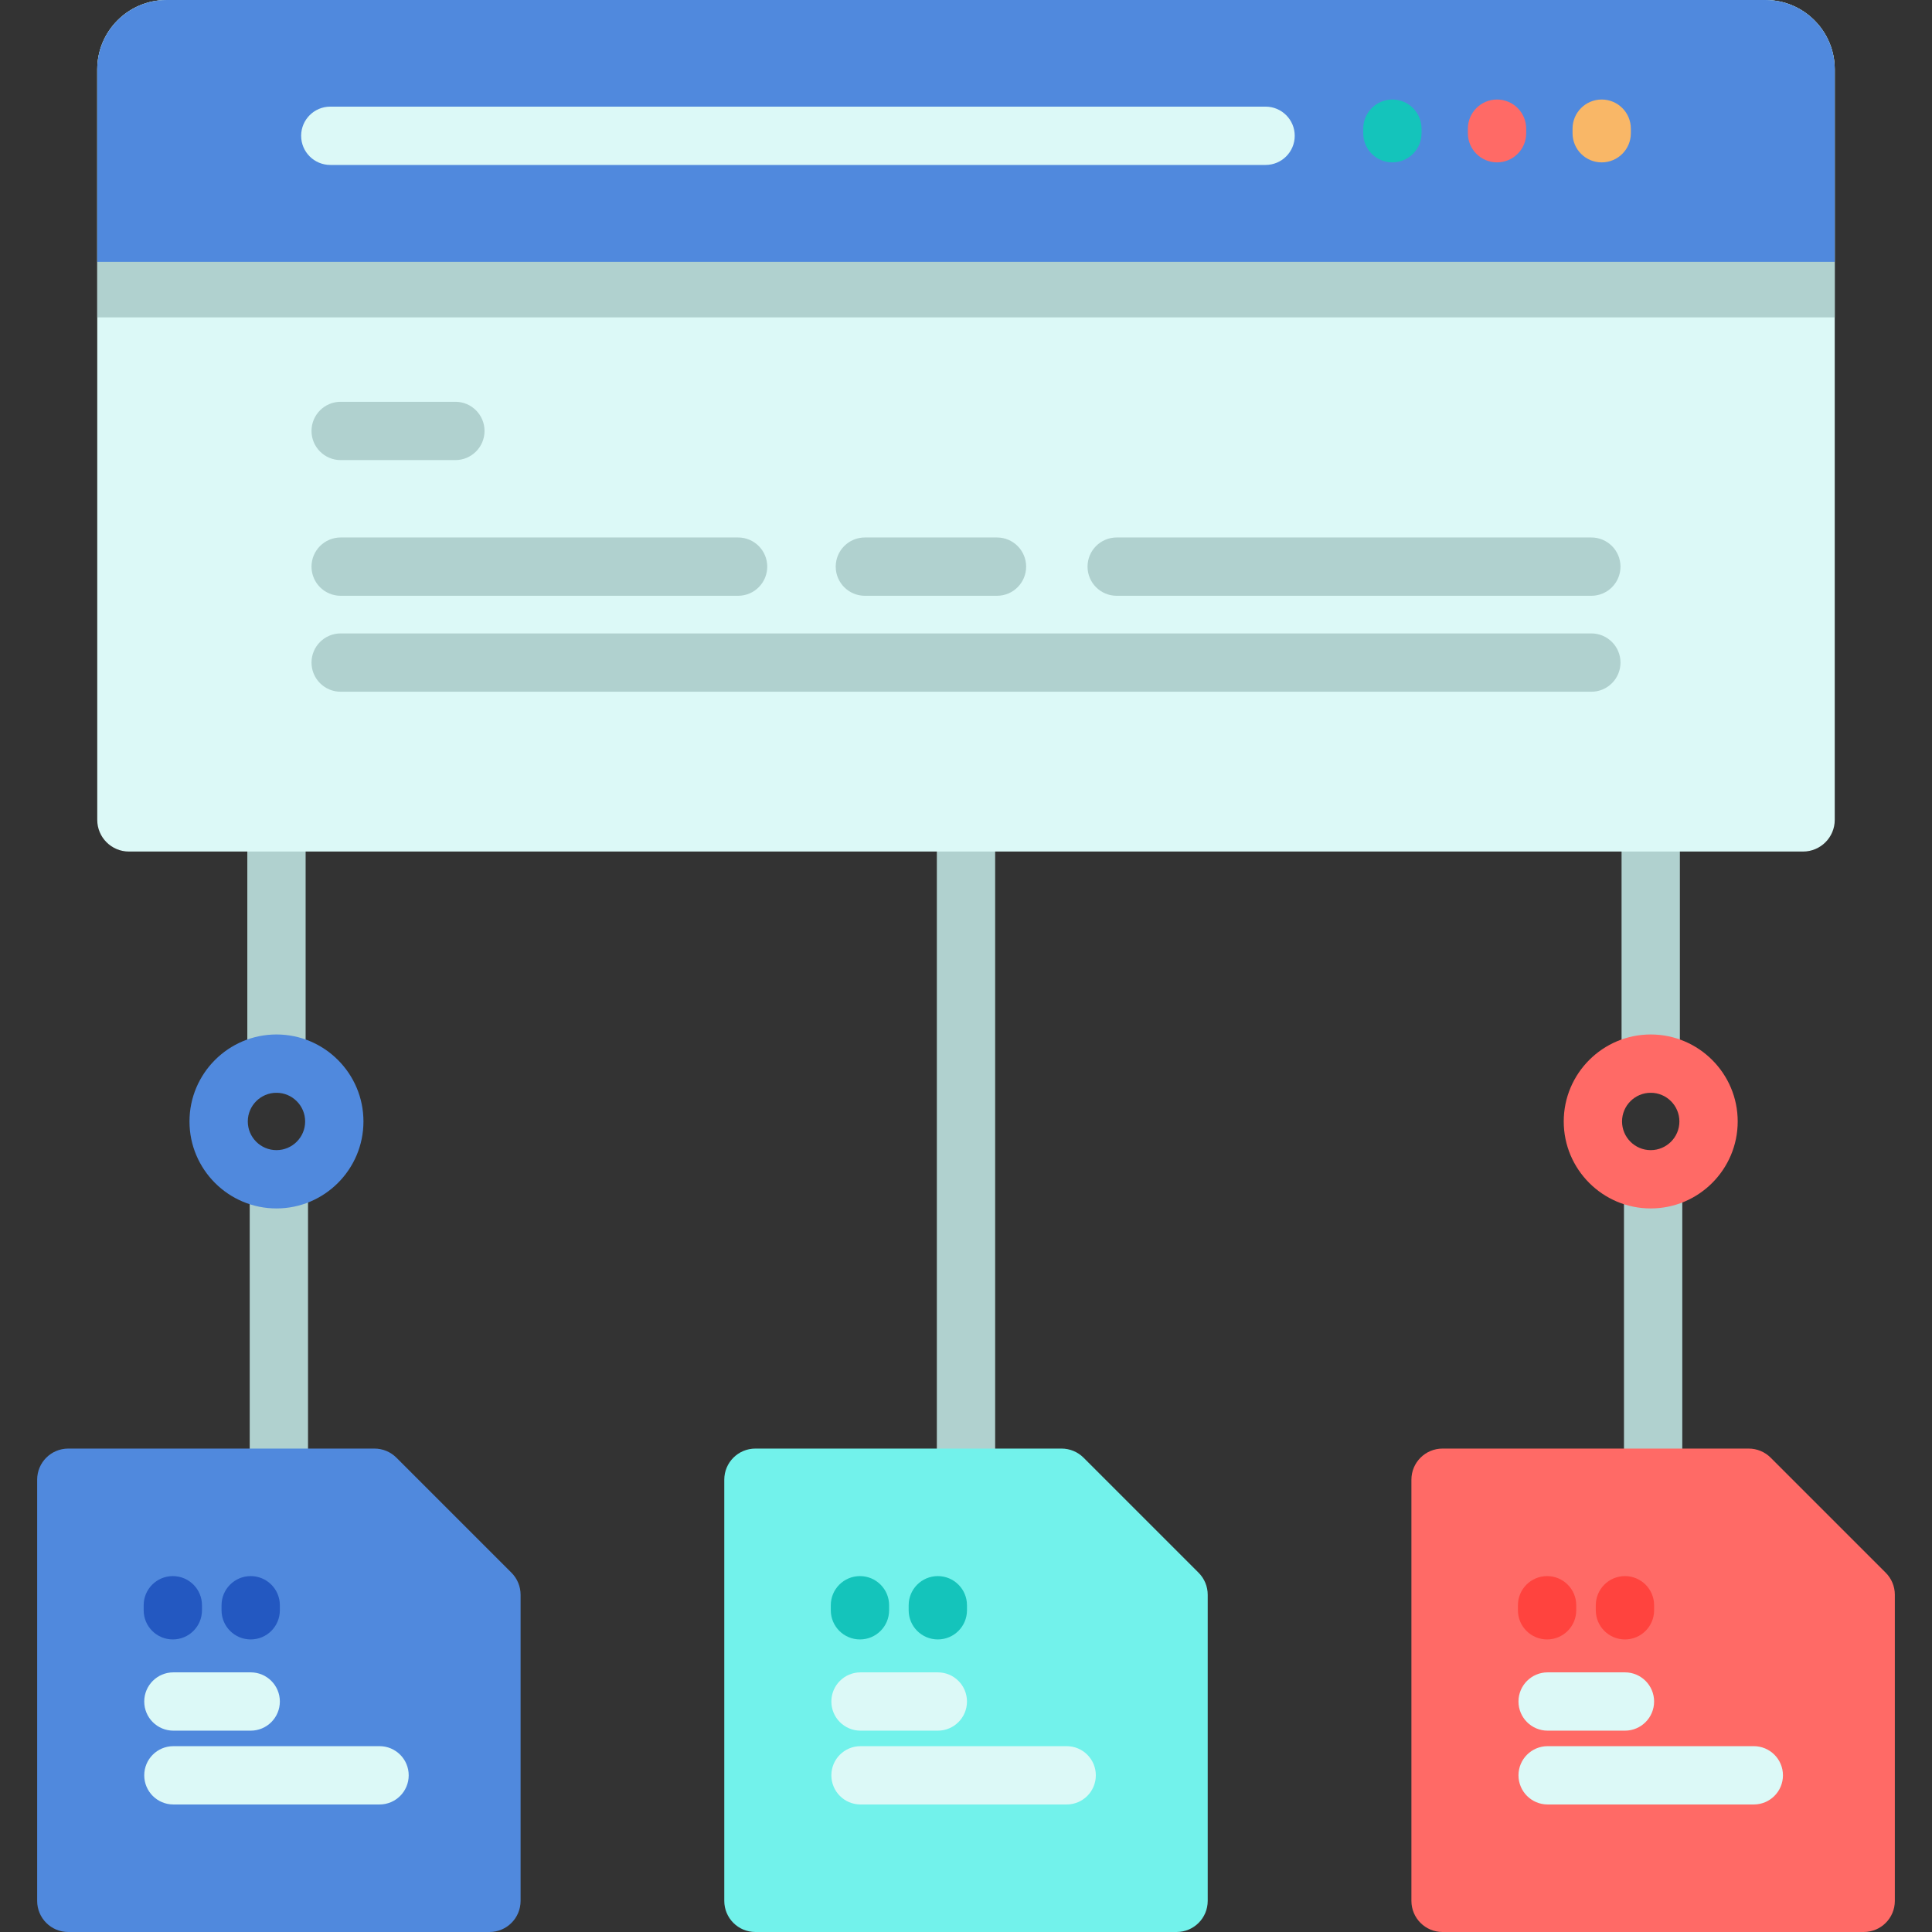 <?xml version="1.0" encoding="iso-8859-1"?>
<!-- Generator: Adobe Illustrator 19.0.0, SVG Export Plug-In . SVG Version: 6.00 Build 0)  -->
<svg version="1.1" id="Capa_1" xmlns="http://www.w3.org/2000/svg" xmlns:xlink="http://www.w3.org/1999/xlink" x="0px" y="0px"
	 viewBox="0 0 512 512" style="enable-background:new 0 0 512 512;" xml:space="preserve">
<rect x="0" y="0" width="512" height="512" fill="#333333" stroke="none"/>
<g>
	<path style="fill:#B0D1CF;" d="M256,399.954c-4.268,0-7.726-3.459-7.726-7.726V219.545c0-4.268,3.459-7.726,7.726-7.726
		c4.267,0,7.726,3.459,7.726,7.726v172.682C263.726,396.495,260.268,399.954,256,399.954z"/>
	<path style="fill:#B0D1CF;" d="M437.458,289.598c-4.268,0-7.726-3.459-7.726-7.726v-62.326c0-4.268,3.459-7.726,7.726-7.726
		c4.268,0,7.726,3.459,7.726,7.726v62.326C445.184,286.139,441.725,289.598,437.458,289.598z"/>
	<path style="fill:#B0D1CF;" d="M73.267,289.598c-4.268,0-7.726-3.459-7.726-7.726v-62.326c0-4.268,3.459-7.726,7.726-7.726
		c4.268,0,7.726,3.459,7.726,7.726v62.326C80.993,286.139,77.534,289.598,73.267,289.598z"/>
</g>
<path style="fill:#DCF9F7;" d="M486.226,18.387v198.879c0,4.64-3.761,8.401-8.401,8.401H34.175c-4.64,0-8.401-3.761-8.401-8.401
	V18.377C25.774,8.228,34.001,0,44.151,0H467.85C477.993,0,486.226,8.233,486.226,18.387z"/>
<path style="fill:#B0D1CF;" d="M486.226,18.387v65.716H25.774V18.387C25.774,8.233,34.007,0,44.151,0H467.85
	C477.993,0,486.226,8.233,486.226,18.387z"/>
<path style="fill:#5089DD;" d="M486.224,69.405H25.776V18.382c0-10.151,8.229-18.38,18.38-18.38h423.688
	c10.151,0,18.38,8.229,18.38,18.38V69.405z"/>
<path style="fill:#DCF9F7;" d="M335.391,43.712H87.533c-4.268,0-7.726-3.459-7.726-7.726s3.459-7.726,7.726-7.726h247.858
	c4.268,0,7.726,3.459,7.726,7.726S339.659,43.712,335.391,43.712z"/>
<path style="fill:#14C4BB;" d="M368.995,43.033c-4.268,0-7.726-3.459-7.726-7.726v-1.206c0-4.268,3.459-7.726,7.726-7.726
	s7.726,3.459,7.726,7.726v1.206C376.721,39.574,373.263,43.033,368.995,43.033z"/>
<path style="fill:#FF6A66;" d="M396.73,43.033c-4.268,0-7.726-3.459-7.726-7.726v-1.206c0-4.268,3.459-7.726,7.726-7.726
	s7.726,3.459,7.726,7.726v1.206C404.457,39.574,400.998,43.033,396.73,43.033z"/>
<path style="fill:#F9B767;" d="M424.467,43.033c-4.268,0-7.726-3.459-7.726-7.726v-1.206c0-4.268,3.459-7.726,7.726-7.726
	s7.726,3.459,7.726,7.726v1.206C432.193,39.574,428.734,43.033,424.467,43.033z"/>
<g>
	<path style="fill:#B0D1CF;" d="M120.679,121.929H90.28c-4.268,0-7.726-3.459-7.726-7.726c0-4.268,3.459-7.726,7.726-7.726h30.399
		c4.268,0,7.726,3.459,7.726,7.726S124.947,121.929,120.679,121.929z"/>
	<path style="fill:#B0D1CF;" d="M195.602,157.89H90.28c-4.268,0-7.726-3.459-7.726-7.726s3.459-7.726,7.726-7.726h105.322
		c4.268,0,7.726,3.459,7.726,7.726S199.869,157.89,195.602,157.89z"/>
	<path style="fill:#B0D1CF;" d="M421.72,183.316H90.28c-4.268,0-7.726-3.459-7.726-7.726s3.459-7.726,7.726-7.726h331.44
		c4.268,0,7.726,3.459,7.726,7.726S425.988,183.316,421.72,183.316z"/>
	<path style="fill:#B0D1CF;" d="M264.212,157.89h-35.01c-4.268,0-7.726-3.459-7.726-7.726s3.459-7.726,7.726-7.726h35.01
		c4.268,0,7.726,3.459,7.726,7.726S268.48,157.89,264.212,157.89z"/>
	<path style="fill:#B0D1CF;" d="M421.72,157.89H295.935c-4.268,0-7.726-3.459-7.726-7.726s3.459-7.726,7.726-7.726H421.72
		c4.268,0,7.726,3.459,7.726,7.726S425.988,157.89,421.72,157.89z"/>
	<path style="fill:#B0D1CF;" d="M438.096,399.954c-4.268,0-7.726-3.459-7.726-7.726v-73.534c0-4.268,3.459-7.726,7.726-7.726
		s7.726,3.459,7.726,7.726v73.534C445.822,396.495,442.363,399.954,438.096,399.954z"/>
	<path style="fill:#B0D1CF;" d="M73.904,399.954c-4.268,0-7.726-3.459-7.726-7.726v-73.534c0-4.268,3.459-7.726,7.726-7.726
		s7.726,3.459,7.726,7.726v73.534C81.631,396.495,78.172,399.954,73.904,399.954z"/>
</g>
<path style="fill:#5089DD;" d="M99.229,383.887h-81.14c-4.552,0-8.241,3.69-8.241,8.241v111.631c0,4.552,3.69,8.241,8.241,8.241
	H129.72c4.552,0,8.241-3.69,8.241-8.241v-81.14c0-2.186-0.868-4.282-2.414-5.828L105.056,386.3
	C103.511,384.755,101.414,383.887,99.229,383.887z"/>
<g>
	<path style="fill:#2358C1;" d="M45.802,434.468c-4.268,0-7.726-3.459-7.726-7.726v-1.333c0-4.268,3.459-7.726,7.726-7.726
		s7.726,3.459,7.726,7.726v1.333C53.528,431.009,50.069,434.468,45.802,434.468z"/>
	<path style="fill:#2358C1;" d="M66.438,434.468c-4.268,0-7.726-3.459-7.726-7.726v-1.333c0-4.268,3.459-7.726,7.726-7.726
		c4.268,0,7.726,3.459,7.726,7.726v1.333C74.164,431.009,70.705,434.468,66.438,434.468z"/>
</g>
<g>
	<path style="fill:#DCF9F7;" d="M66.438,458.644H45.95c-4.268,0-7.726-3.459-7.726-7.726s3.459-7.726,7.726-7.726h20.488
		c4.268,0,7.726,3.459,7.726,7.726S70.705,458.644,66.438,458.644z"/>
	<path style="fill:#DCF9F7;" d="M100.584,478.204H45.95c-4.268,0-7.726-3.459-7.726-7.726s3.459-7.726,7.726-7.726h54.634
		c4.268,0,7.726,3.459,7.726,7.726S104.851,478.204,100.584,478.204z"/>
</g>
<path style="fill:#72F2EB;" d="M281.324,383.887h-81.14c-4.552,0-8.241,3.69-8.241,8.241v111.631c0,4.552,3.69,8.241,8.241,8.241
	h111.631c4.552,0,8.241-3.69,8.241-8.241v-81.14c0-2.186-0.868-4.282-2.414-5.828l-30.49-30.491
	C285.606,384.755,283.51,383.887,281.324,383.887z"/>
<g>
	<path style="fill:#14C4BB;" d="M227.897,434.468c-4.268,0-7.726-3.459-7.726-7.726v-1.333c0-4.268,3.459-7.726,7.726-7.726
		s7.726,3.459,7.726,7.726v1.333C235.624,431.009,232.165,434.468,227.897,434.468z"/>
	<path style="fill:#14C4BB;" d="M248.533,434.468c-4.268,0-7.726-3.459-7.726-7.726v-1.333c0-4.268,3.459-7.726,7.726-7.726
		s7.726,3.459,7.726,7.726v1.333C256.26,431.009,252.801,434.468,248.533,434.468z"/>
</g>
<g>
	<path style="fill:#DCF9F7;" d="M248.533,458.644h-20.488c-4.268,0-7.726-3.459-7.726-7.726s3.459-7.726,7.726-7.726h20.488
		c4.268,0,7.726,3.459,7.726,7.726S252.801,458.644,248.533,458.644z"/>
	<path style="fill:#DCF9F7;" d="M282.679,478.204h-54.634c-4.268,0-7.726-3.459-7.726-7.726s3.459-7.726,7.726-7.726h54.634
		c4.268,0,7.726,3.459,7.726,7.726S286.947,478.204,282.679,478.204z"/>
</g>
<path style="fill:#FF6A66;" d="M463.42,383.887h-81.14c-4.552,0-8.241,3.69-8.241,8.241v111.631c0,4.552,3.69,8.241,8.241,8.241
	h111.631c4.552,0,8.241-3.69,8.241-8.241v-81.14c0-2.186-0.868-4.282-2.414-5.828l-30.49-30.491
	C467.702,384.755,465.606,383.887,463.42,383.887z"/>
<g>
	<path style="fill:#FF433E;" d="M409.993,434.468c-4.268,0-7.726-3.459-7.726-7.726v-1.333c0-4.268,3.459-7.726,7.726-7.726
		s7.726,3.459,7.726,7.726v1.333C417.719,431.009,414.261,434.468,409.993,434.468z"/>
	<path style="fill:#FF433E;" d="M430.629,434.468c-4.268,0-7.726-3.459-7.726-7.726v-1.333c0-4.268,3.459-7.726,7.726-7.726
		s7.726,3.459,7.726,7.726v1.333C438.355,431.009,434.896,434.468,430.629,434.468z"/>
</g>
<g>
	<path style="fill:#DCF9F7;" d="M430.629,458.644h-20.488c-4.268,0-7.726-3.459-7.726-7.726s3.459-7.726,7.726-7.726h20.488
		c4.268,0,7.726,3.459,7.726,7.726S434.896,458.644,430.629,458.644z"/>
	<path style="fill:#DCF9F7;" d="M464.775,478.204h-54.634c-4.268,0-7.726-3.459-7.726-7.726s3.459-7.726,7.726-7.726h54.634
		c4.268,0,7.726,3.459,7.726,7.726S469.042,478.204,464.775,478.204z"/>
</g>
<path style="fill:#5089DD;" d="M73.267,320.25c-12.711,0-23.052-10.342-23.052-23.053s10.341-23.052,23.052-23.052
	s23.052,10.341,23.052,23.052S85.978,320.25,73.267,320.25z M73.267,289.598c-4.19,0-7.6,3.409-7.6,7.6s3.409,7.601,7.6,7.601
	s7.6-3.409,7.6-7.601C80.866,293.007,77.457,289.598,73.267,289.598z"/>
<path style="fill:#FF6A66;" d="M437.458,320.25c-12.711,0-23.052-10.342-23.052-23.053s10.341-23.052,23.052-23.052
	s23.052,10.341,23.052,23.052S450.169,320.25,437.458,320.25z M437.458,289.598c-4.19,0-7.6,3.409-7.6,7.6s3.409,7.601,7.6,7.601
	c4.19,0,7.6-3.409,7.6-7.601C445.057,293.007,441.648,289.598,437.458,289.598z"/>
<g>
</g>
<g>
</g>
<g>
</g>
<g>
</g>
<g>
</g>
<g>
</g>
<g>
</g>
<g>
</g>
<g>
</g>
<g>
</g>
<g>
</g>
<g>
</g>
<g>
</g>
<g>
</g>
<g>
</g>
</svg>
